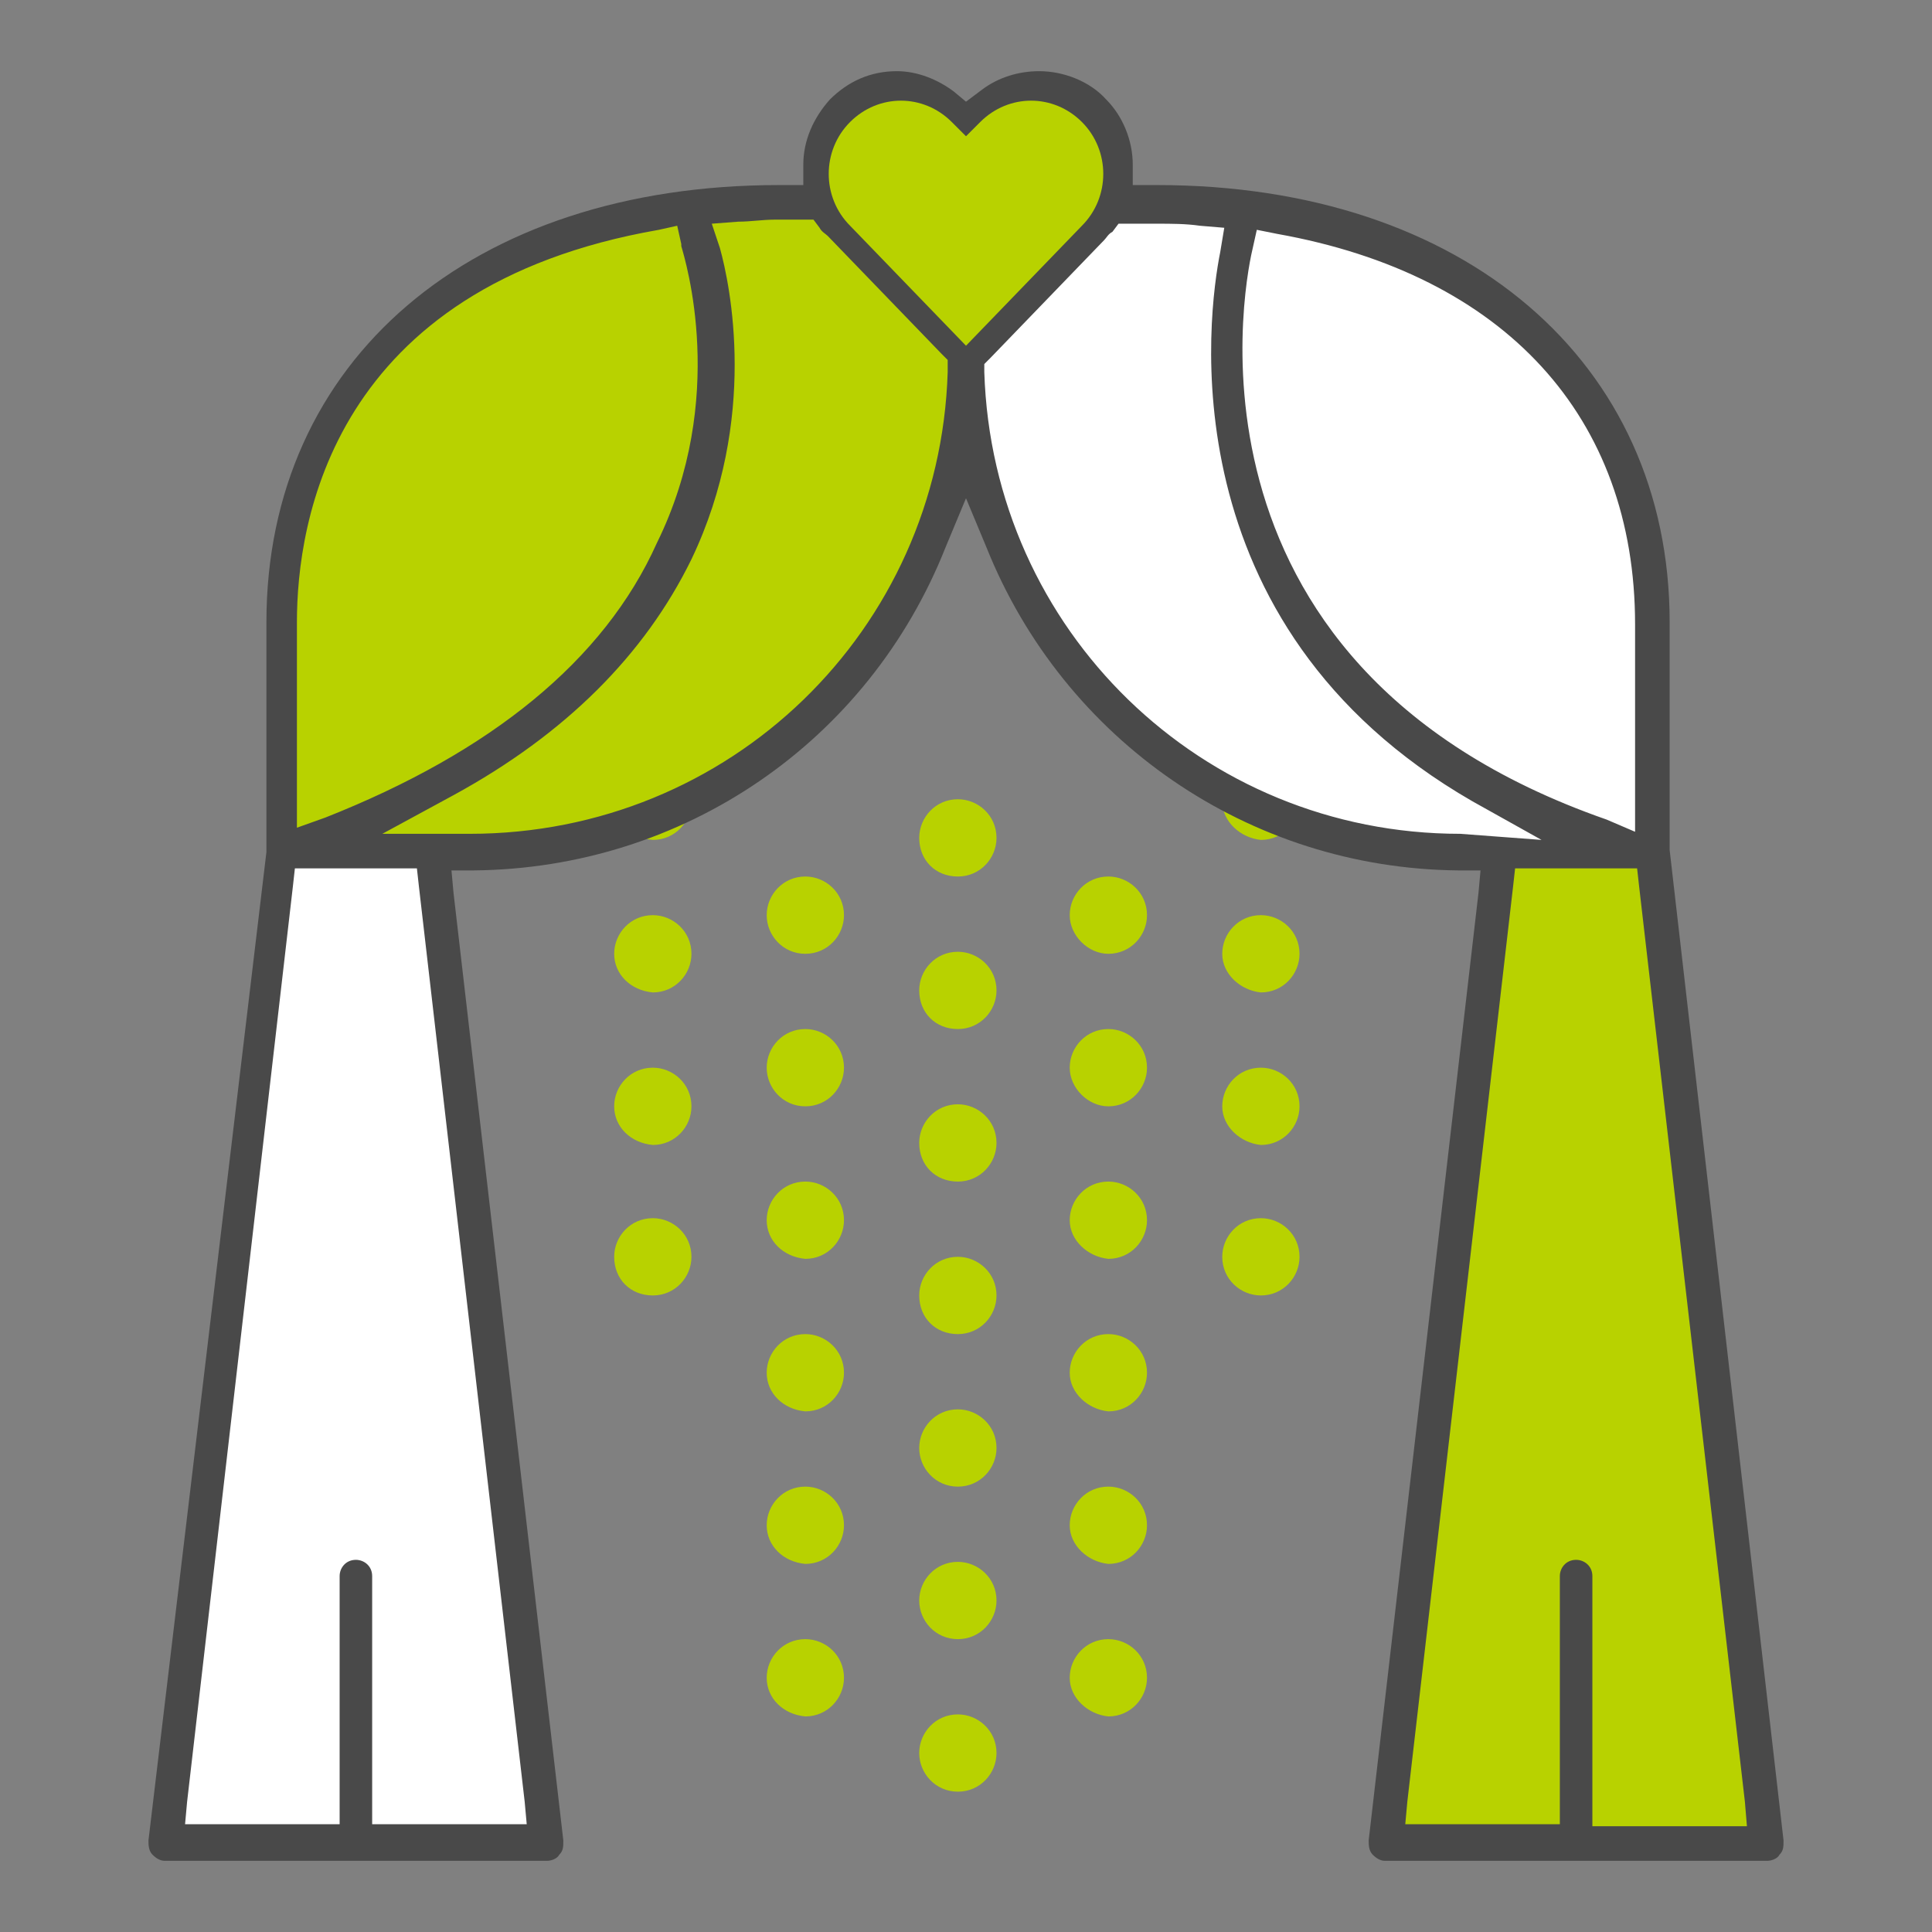 <svg version="1.1" id="Layer_1" xmlns="http://www.w3.org/2000/svg" x="0" y="0" width="95" height="95" xml:space="preserve"><rect width="100%" height="100%" fill="#808080" stroke="none"/><style>.st0{fill:#b8d200}.st1{fill:#fff}.st2{fill:none}</style><path class="st0" d="M30.2 61.8c0-1 .8-1.9 1.9-1.9 1 0 1.9.8 1.9 1.9 0 1-.8 1.9-1.9 1.9-1.1 0-1.9-.8-1.9-1.9zm0-7.4c0-1 .8-1.9 1.9-1.9 1 0 1.9.8 1.9 1.9 0 1-.8 1.9-1.9 1.9-1.1-.1-1.9-.9-1.9-1.9zm0-7.5c0-1 .8-1.9 1.9-1.9 1 0 1.9.8 1.9 1.9 0 1-.8 1.9-1.9 1.9-1.1-.1-1.9-.9-1.9-1.9zm0-7.5c0-1 .8-1.9 1.9-1.9 1 0 1.9.8 1.9 1.9 0 1-.8 1.9-1.9 1.9-1.1-.1-1.9-.9-1.9-1.9zM37.7 82.5c0-1 .8-1.9 1.9-1.9 1 0 1.9.8 1.9 1.9 0 1-.8 1.9-1.9 1.9-1.1-.1-1.9-.9-1.9-1.9zm0-7.5c0-1 .8-1.9 1.9-1.9 1 0 1.9.8 1.9 1.9 0 1-.8 1.9-1.9 1.9-1.1-.1-1.9-.9-1.9-1.9zm0-7.5c0-1 .8-1.9 1.9-1.9 1 0 1.9.8 1.9 1.9 0 1-.8 1.9-1.9 1.9-1.1-.1-1.9-.9-1.9-1.9zm0-7.5c0-1 .8-1.9 1.9-1.9 1 0 1.9.8 1.9 1.9 0 1-.8 1.9-1.9 1.9-1.1-.1-1.9-.9-1.9-1.9zm0-7.5c0-1 .8-1.9 1.9-1.9 1 0 1.9.8 1.9 1.9 0 1-.8 1.9-1.9 1.9-1.1 0-1.9-.9-1.9-1.9zm0-7.5c0-1 .8-1.9 1.9-1.9 1 0 1.9.8 1.9 1.9 0 1-.8 1.9-1.9 1.9-1.1 0-1.9-.9-1.9-1.9zM52.6 82.5c0-1 .8-1.9 1.9-1.9 1 0 1.9.8 1.9 1.9 0 1-.8 1.9-1.9 1.9-1-.1-1.9-.9-1.9-1.9zm0-7.5c0-1 .8-1.9 1.9-1.9 1 0 1.9.8 1.9 1.9 0 1-.8 1.9-1.9 1.9-1-.1-1.9-.9-1.9-1.9zm0-7.5c0-1 .8-1.9 1.9-1.9 1 0 1.9.8 1.9 1.9 0 1-.8 1.9-1.9 1.9-1-.1-1.9-.9-1.9-1.9zm0-7.5c0-1 .8-1.9 1.9-1.9 1 0 1.9.8 1.9 1.9 0 1-.8 1.9-1.9 1.9-1-.1-1.9-.9-1.9-1.9zm0-7.5c0-1 .8-1.9 1.9-1.9 1 0 1.9.8 1.9 1.9 0 1-.8 1.9-1.9 1.9-1 0-1.9-.9-1.9-1.9zm0-7.5c0-1 .8-1.9 1.9-1.9 1 0 1.9.8 1.9 1.9 0 1-.8 1.9-1.9 1.9-1 0-1.9-.9-1.9-1.9zM45.2 86.2c0-1 .8-1.9 1.9-1.9 1 0 1.9.8 1.9 1.9 0 1-.8 1.9-1.9 1.9-1.1 0-1.9-.9-1.9-1.9zm0-7.5c0-1 .8-1.9 1.9-1.9 1 0 1.9.8 1.9 1.9 0 1-.8 1.9-1.9 1.9-1.1 0-1.9-.9-1.9-1.9zm0-7.5c0-1 .8-1.9 1.9-1.9 1 0 1.9.8 1.9 1.9 0 1-.8 1.9-1.9 1.9-1.1 0-1.9-.9-1.9-1.9zm0-7.5c0-1 .8-1.9 1.9-1.9 1 0 1.9.8 1.9 1.9 0 1-.8 1.9-1.9 1.9-1.1 0-1.9-.8-1.9-1.9zm0-7.5c0-1 .8-1.9 1.9-1.9 1 0 1.9.8 1.9 1.9 0 1-.8 1.9-1.9 1.9-1.1 0-1.9-.8-1.9-1.9zm0-7.5c0-1 .8-1.9 1.9-1.9 1 0 1.9.8 1.9 1.9 0 1-.8 1.9-1.9 1.9-1.1 0-1.9-.8-1.9-1.9zm0-7.5c0-1 .8-1.9 1.9-1.9 1 0 1.9.8 1.9 1.9 0 1-.8 1.9-1.9 1.9-1.1 0-1.9-.8-1.9-1.9zM60.1 61.8c0-1 .8-1.9 1.9-1.9 1 0 1.9.8 1.9 1.9 0 1-.8 1.9-1.9 1.9-1 0-1.9-.8-1.9-1.9zm0-7.4c0-1 .8-1.9 1.9-1.9 1 0 1.9.8 1.9 1.9 0 1-.8 1.9-1.9 1.9-1-.1-1.9-.9-1.9-1.9zm0-7.5c0-1 .8-1.9 1.9-1.9 1 0 1.9.8 1.9 1.9 0 1-.8 1.9-1.9 1.9-1-.1-1.9-.9-1.9-1.9zm0-7.5c0-1 .8-1.9 1.9-1.9 1 0 1.9.8 1.9 1.9 0 1-.8 1.9-1.9 1.9-1-.1-1.9-.9-1.9-1.9zM73.7 41.9h7.5l5.7 48.7H68.1z"/><path class="st1" d="M47.5 10v7.5c0 13.5 10.9 24.4 24.4 24.4h9.4V30.6C81.2 17.2 70.3 10 56.9 10h-9.4z"/><path class="st0" d="M13.8 30.6v11.2h9.4c13.5 0 24.4-10.9 24.4-24.4V10h-9.4c-13.5 0-24.4 7.2-24.4 20.6z"/><path class="st1" d="M21.3 41.9h-7.5L8.1 90.6h18.8z"/><path class="st0" d="M34.4 11.9s7.5 20.6-20.6 30l20.6-30z"/><g><path class="st2" d="M45.4 6.9c-.4-.4-.9-.6-1.4-.6s-1 .2-1.4.6c-.3.4-.5.8-.6 1.3h5c-.3-.1-.6-.3-.8-.5l-.8-.8zM51 6.3c-.5 0-1 .2-1.4.6l-.8.8c-.2.2-.5.4-.8.5h4.9c0-.5-.2-.9-.6-1.3-.3-.4-.8-.6-1.3-.6z"/><path d="M82.1 41.8V30.6C82.1 17.8 72 9.1 56.9 9.1h-1.2v-1c0-1.2-.5-2.4-1.3-3.2-.8-.9-2.1-1.4-3.3-1.4-1 0-2 .3-2.8.9l-.8.6-.6-.5c-.8-.6-1.8-1-2.8-1-1.3 0-2.4.5-3.3 1.4-.8.9-1.3 2-1.3 3.2v1h-1.2c-15.1 0-25.2 8.6-25.2 21.5V41.9L7.3 90.5c0 .2 0 .5.2.7.2.2.4.3.6.3h18.8c.2 0 .5-.1.6-.3.2-.2.2-.4.2-.7l-5.4-46.6-.1-1.1h1.1c10.3-.1 19.4-6.3 23.2-15.9l1-2.4 1 2.4c3.8 9.5 12.9 15.8 23.2 15.9h1.1l-.1 1.1-5.4 46.6c0 .2 0 .5.2.7.2.2.4.3.6.3h18.8c.2 0 .5-.1.6-.3.2-.2.2-.4.2-.7l-5.6-48.7zM61.6 12.2l.2-.9 1 .2c11.2 2 17.6 9 17.6 19.2v10.2l-1.4-.6C56.9 32.6 61.4 13 61.6 12.2zm-47 27v-8.6c0-4.9 1.7-16.5 17.8-19.3l.9-.2.2.9v.1c.2.7 2.3 7.5-1.2 14.6C29.7 32.5 24.1 37 16 40.2l-1.4.5v-1.5zm11.2 49.4l.1 1.1H18.3V77.5c0-.5-.4-.8-.8-.8-.5 0-.8.4-.8.8v12.2H9.1l.1-1.1 5.2-45 .1-.9H20.5l.1.9 5.2 45zm20.8-70.3C46.2 31 35.9 41 23.1 41h-4.3l3.5-1.9c5.5-3 9.4-6.9 11.7-11.6 3.3-6.9 1.9-13.5 1.4-15.3L35 11l1.3-.1c.6 0 1.2-.1 1.8-.1H40l.3.4c.1.2.3.3.4.4l5.6 5.8.3.3v.6zm.1-6.4v3.5l-1.8-1.8-1-1-1.7-1.7h4.4v1zm.3-2.7h-6.2l.2-.1.1-1.1c.1-.7.4-1.4.9-1.9.6-.6 1.3-.9 2.1-.9s1.5.3 2.1.9l.8.8c0 .1.1.2.3.3l.2.1.2-.1c.2 0 .3-.1.4-.2l.8-.8c.5-.6 1.3-.9 2.1-.9s1.6.3 2.1.9c.5.5.8 1.2.9 1.9v1l.2.1H47zm1.3 3.7v-2h4.4L51 12.6l-1 1-1.8 1.8v-2.5zM71.8 41c-12.7 0-23-10-23.4-22.7v-.4l.3-.3 5.6-5.8c.1-.1.2-.3.4-.4l.3-.4h1.9c.7 0 1.4 0 2.1.1l1.2.1-.2 1.2c-.6 3-2.7 18.3 12.4 27l3.4 1.9-4-.3zm14.1 48.8H78.3V77.5c0-.5-.4-.8-.8-.8-.5 0-.8.4-.8.8v12.2H69.1l.1-1.1 5.2-45 .1-.9H80.5l.1.9 5.2 45 .1 1.2z" fill="#494949"/></g><path class="st0" d="M47.5 17l-5.7-5.9c-1.4-1.4-1.4-3.7 0-5.1 1.4-1.4 3.6-1.4 5 0l.7.7.7-.7c1.4-1.4 3.6-1.4 5 0s1.4 3.7 0 5.1L47.5 17z"/></svg>